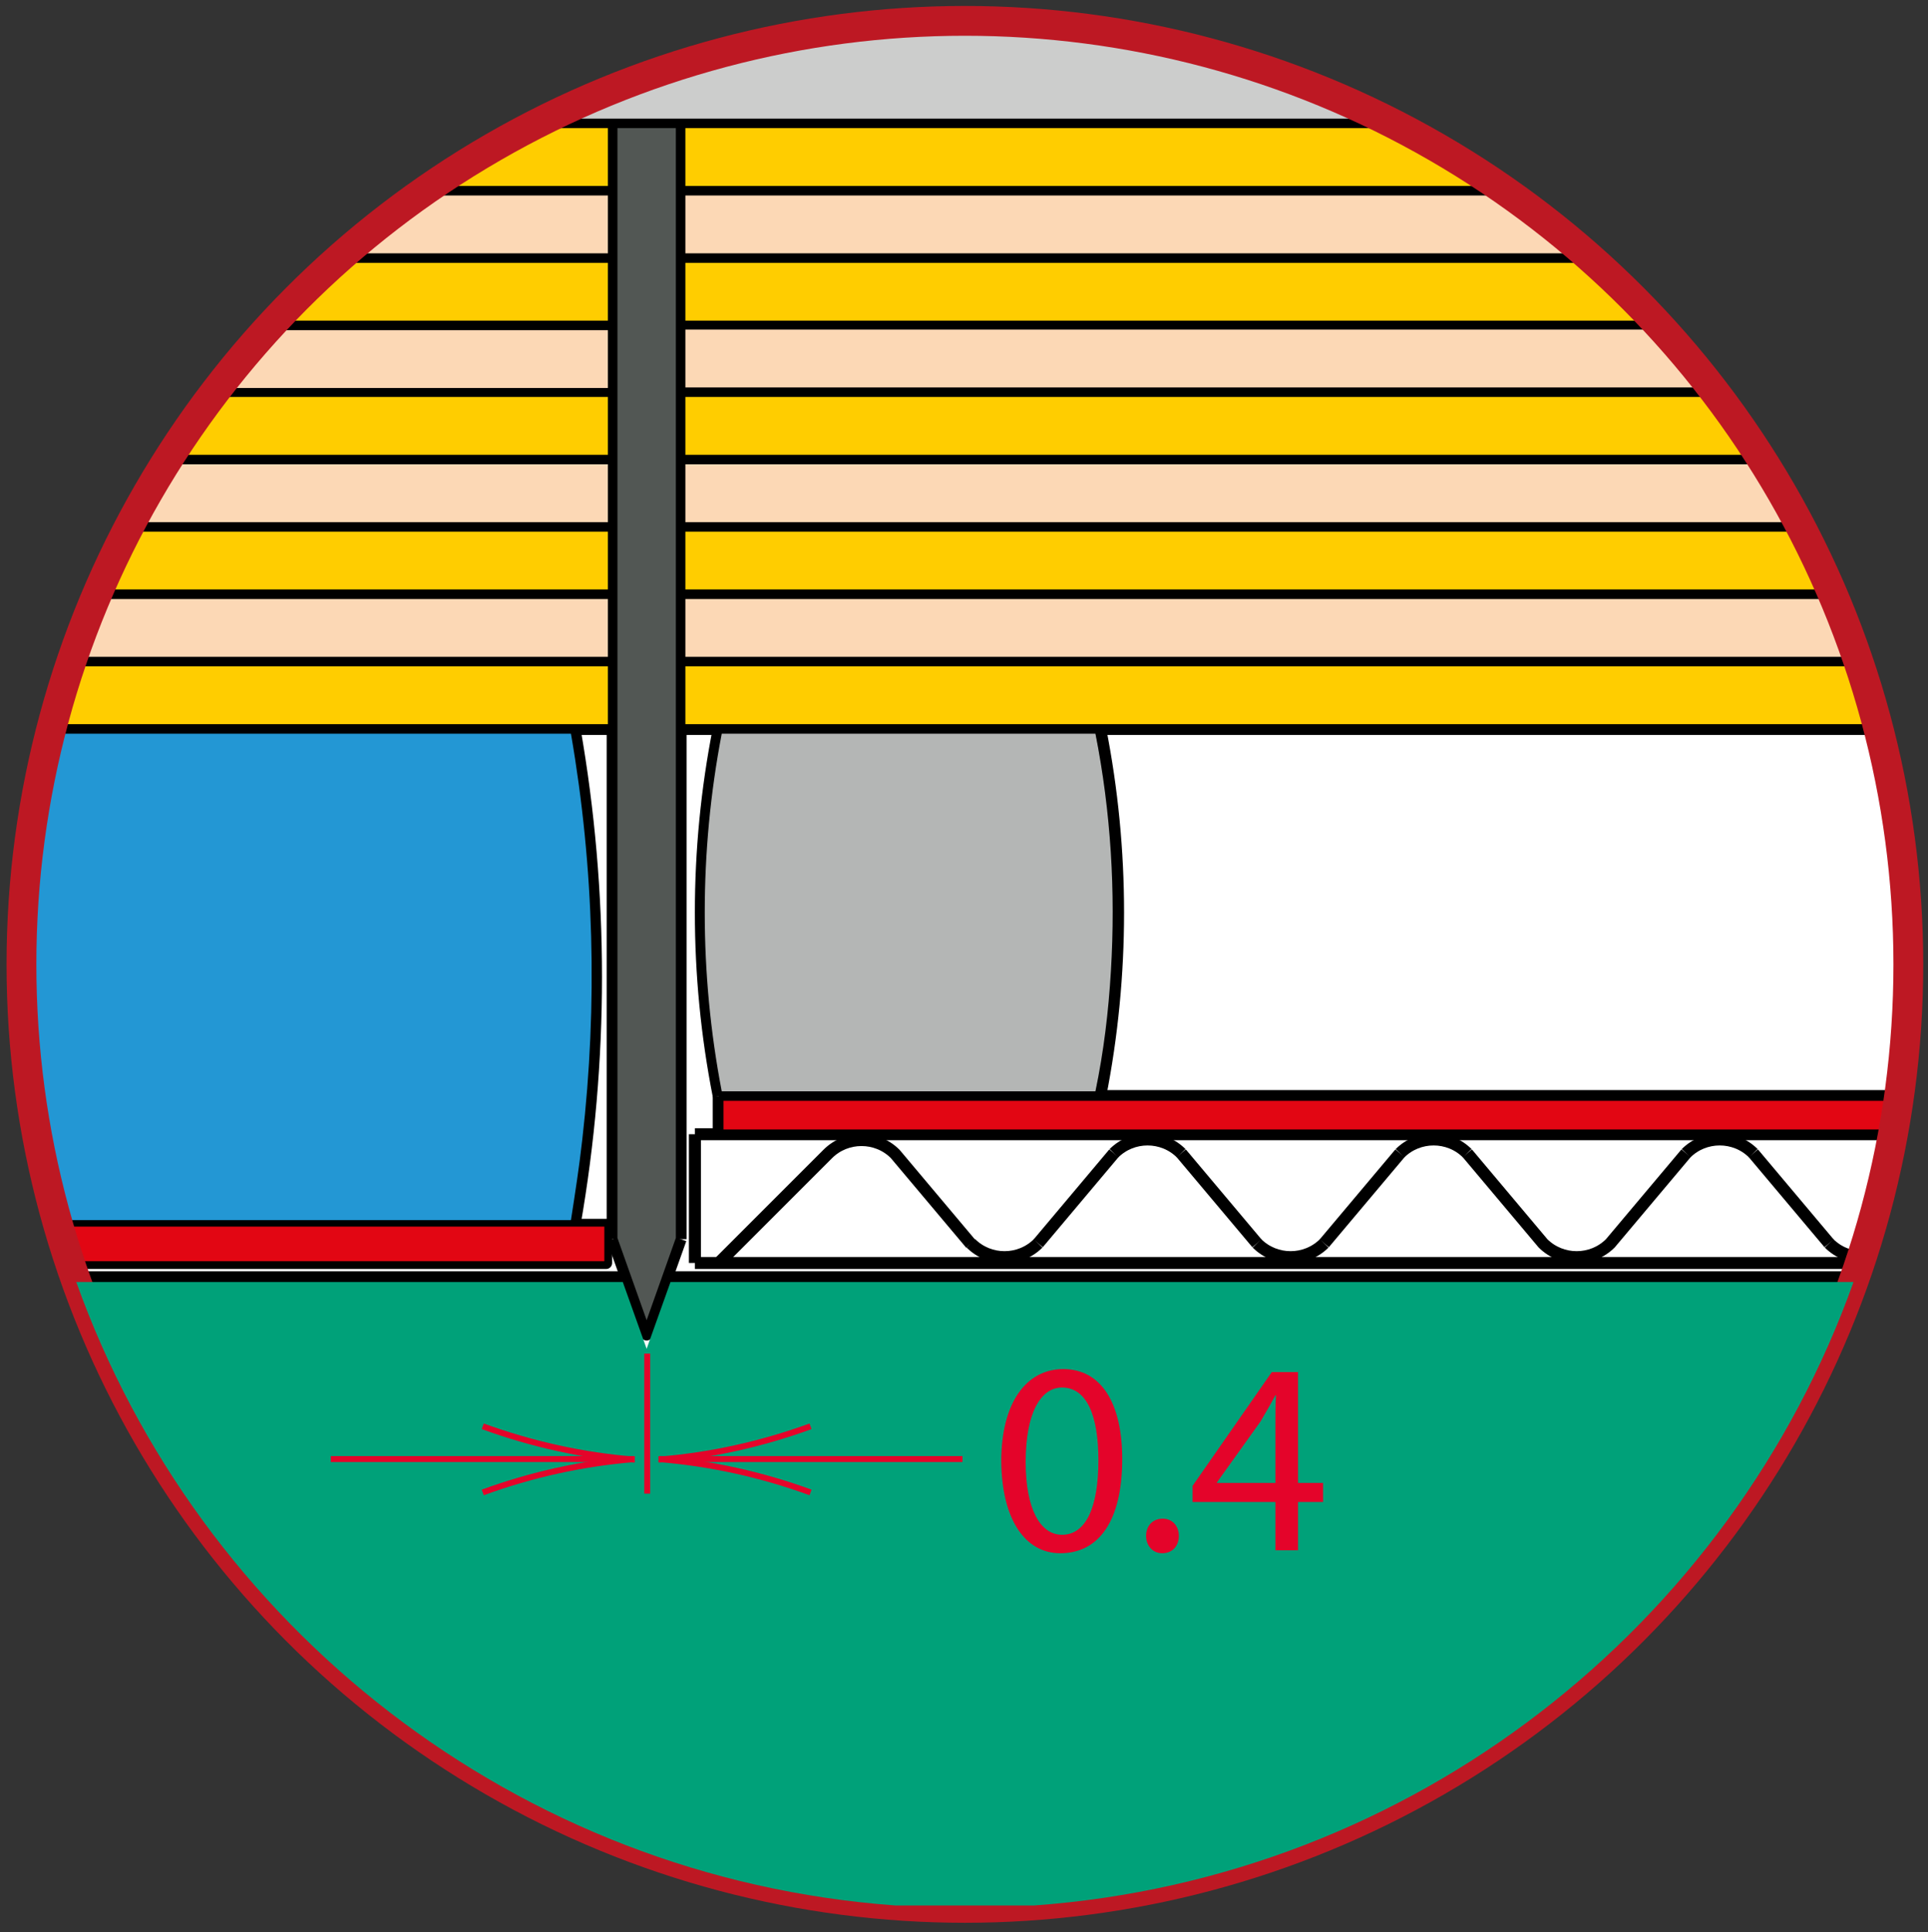 <?xml version="1.0" encoding="UTF-8"?> <!-- Generator: Adobe Illustrator 21.1.0, SVG Export Plug-In . SVG Version: 6.00 Build 0) --> <svg xmlns="http://www.w3.org/2000/svg" xmlns:xlink="http://www.w3.org/1999/xlink" x="0px" y="0px" viewBox="0 0 323.5 324.2" style="enable-background:new 0 0 323.5 324.2;" xml:space="preserve"><rect x="0" y="0" width="323.5" height="324.2" fill="#333333" stroke="none"/> <style type="text/css"> .st0{fill:#FFFFFF;} .st1{fill:none;stroke:#000000;stroke-width:2.016;stroke-linejoin:round;stroke-miterlimit:10;} .st2{fill:#FFCD00;} .st3{fill:#525754;} .st4{fill:#E20613;} .st5{fill:#2397D4;} .st6{fill:#B4B6B5;} .st7{fill:#CCCDCC;} .st8{fill:#FCD8B5;} .st9{fill:none;stroke:#BD1823;stroke-width:5;stroke-linejoin:round;stroke-miterlimit:10;} .st10{fill:#00A179;} .st11{fill:none;stroke:#E4042A;stroke-linejoin:round;stroke-miterlimit:10;} .st12{fill:#E4042A;} </style> <g id="Слой_2"> <circle class="st0" cx="162.3" cy="161.9" r="158.3"></circle> </g> <g id="Слой_1"> <line class="st1" x1="102.8" y1="122.3" x2="8.4" y2="122.3"></line> <line class="st1" x1="315.4" y1="122.3" x2="114.2" y2="122.3"></line> <path class="st1" d="M330.9,193.5"></path> <line class="st1" x1="12.5" y1="214.3" x2="105.1" y2="214.3"></line> <line class="st1" x1="114.2" y1="20.7" x2="114.2" y2="207.9"></line> <line class="st1" x1="102.8" y1="207.9" x2="102.8" y2="20.7"></line> <polyline class="st1" points="114.2,207.9 108.5,223.9 102.8,207.9 "></polyline> <path class="st1" d="M96.4,205.5c4.8-27.5,4.8-55.7,0-83.2"></path> <line class="st1" x1="317.9" y1="190.3" x2="116.6" y2="190.3"></line> <line class="st1" x1="120.6" y1="190.3" x2="120.6" y2="183.9"></line> <path class="st1" d="M234.9,193.5c3.1-3.1,8.2-3.1,11.3,0"></path> <line class="st1" x1="222.2" y1="208.6" x2="234.9" y2="193.5"></line> <path class="st1" d="M246.2,193.5l12.7,15.1c3.1,3.1,8.2,3.1,11.3,0l12.7-15.1"></path> <line class="st1" x1="294.2" y1="193.5" x2="306.9" y2="208.6"></line> <path class="st1" d="M282.9,193.5c3.1-3.1,8.2-3.1,11.3,0"></path> <path class="st1" d="M306.9,208.6c1.6,1.6,3.6,2.3,5.7,2.3"></path> <line class="st1" x1="102.8" y1="111" x2="12" y2="111"></line> <line class="st1" x1="102.8" y1="99.7" x2="16.2" y2="99.7"></line> <line class="st1" x1="102.8" y1="88.4" x2="21.5" y2="88.4"></line> <line class="st1" x1="102.8" y1="77.1" x2="28.1" y2="77.1"></line> <line class="st1" x1="102.8" y1="65.8" x2="35.9" y2="65.8"></line> <line class="st1" x1="102.8" y1="54.6" x2="45.3" y2="54.6"></line> <line class="st1" x1="102.8" y1="43.3" x2="57" y2="43.3"></line> <line class="st1" x1="102.8" y1="32" x2="71.4" y2="32"></line> <line class="st1" x1="312" y1="111" x2="114.2" y2="111"></line> <line class="st1" x1="307.8" y1="99.7" x2="114.2" y2="99.7"></line> <line class="st1" x1="302.2" y1="88.4" x2="114.2" y2="88.4"></line> <line class="st1" x1="295.6" y1="77.1" x2="114.2" y2="77.1"></line> <line class="st1" x1="288" y1="65.8" x2="114.2" y2="65.8"></line> <line class="st1" x1="278" y1="54.6" x2="114.2" y2="54.6"></line> <line class="st1" x1="266.9" y1="43.3" x2="114.2" y2="43.3"></line> <line class="st1" x1="252" y1="32" x2="114.2" y2="32"></line> <path class="st1" d="M162.9,208.6c3.1,3.1,8.2,3.1,11.3,0"></path> <line class="st1" x1="111.9" y1="214.3" x2="311.2" y2="214.3"></line> <line class="st1" x1="116.6" y1="211.9" x2="311.5" y2="211.9"></line> <path class="st1" d="M120.6,211.9l18.3-18.3c3.1-3.1,8.2-3.1,11.3,0l12.7,15.1"></path> <line class="st1" x1="174.2" y1="208.6" x2="186.9" y2="193.5"></line> <line class="st1" x1="198.2" y1="193.5" x2="210.9" y2="208.6"></line> <path class="st1" d="M186.9,193.5c3.1-3.1,8.2-3.1,11.3,0"></path> <path class="st1" d="M210.9,208.6c3.1,3.1,8.2,3.1,11.3,0"></path> <line class="st1" x1="318.7" y1="183.9" x2="120.6" y2="183.9"></line> <line class="st1" x1="233.5" y1="20.7" x2="90.4" y2="20.7"></line> <path class="st1" d="M184.6,183.9c4-20.3,4-41.3,0-61.6"></path> <path class="st1" d="M120.6,183.9c-4-20.3-4-41.3,0-61.6"></path> <line class="st1" x1="116.6" y1="190.3" x2="116.6" y2="211.9"></line> <polyline class="st1" points="9.6,205.5 101.7,205.5 101.7,211.9 12.2,211.9 "></polyline> <g> <g> <path class="st2" d="M11.5,111.8c-1,3.8-1.3,6.4-2.9,9.7H102v-9.7H11.5z"></path> </g> </g> <g> <g> <path class="st2" d="M21.3,89.2c-2.1,3.6-2.7,6-4.8,9.7H102v-9.7H21.3z"></path> </g> </g> <g> <g> <path class="st2" d="M35.2,66.6c-2.4,3.5-4,5.9-6.5,9.7H102v-9.7H35.2z"></path> </g> </g> <g> <g> <path class="st2" d="M56.2,44.1c-5.5,3.1-5.4,6.4-10.5,9.7H102v-9.7H56.2z"></path> </g> </g> <g> <g> <path class="st2" d="M88.4,21.5c-7.2,3.7-9.7,6-15.8,9.7H102v-9.7H88.4z"></path> </g> </g> <g> <g> <path class="st2" d="M115,31.2h137.3c-7.4-3.4-8.8-6.6-16.7-9.7H115V31.2z"></path> </g> </g> <g> <g> <path class="st2" d="M115,53.8h163c-5.1-3.3-5.8-6-10.2-9.7H115V53.8z"></path> </g> </g> <g> <g> <path class="st2" d="M115,76.3h179.8c-1.8-3.4-4.2-6-6.3-9.7H115V76.3z"></path> </g> </g> <g> <g> <path class="st2" d="M115,98.9h192.2c-2.5-3.3-2.3-6-4.3-9.7H115V98.9z"></path> </g> </g> <g> <g> <path class="st2" d="M115,121.5H315c-1.5-3.3-1-6.5-2.9-9.7H115V121.5z"></path> </g> </g> <g> <g> <polygon class="st3" points="108.5,221.5 113.4,207.7 113.4,21.5 103.6,21.5 103.6,207.7 "></polygon> </g> </g> <g> <g> <polygon class="st4" points="121.4,189.5 317.5,189.5 318.6,184.7 121.4,184.7 "></polygon> </g> </g> <g> <g> <path class="st5" d="M97.7,191.2c2.6-22.7,2-45.6-1.9-68.1h-88c-6.4,28.3-4.2,54.5,1.7,81.6h86.3 C96.5,200.2,97.2,195.7,97.7,191.2z"></path> </g> </g> <g> <g> <path class="st6" d="M186.4,162.9c0.8-13.3,0-26.7-2.6-39.8h-62.7c-3.8,19.8-3.8,40.2,0,60h62.7 C185.2,176.4,186,169.7,186.4,162.9z"></path> </g> </g> <g> <g> <path class="st7" d="M169.2,3.5c-47.9,0-72.8,14.6-77.5,16.4h140.4C232.1,19.9,194.9,3.5,169.2,3.5z"></path> </g> </g> <g> <g> <path class="st8" d="M70.3,32.8c-5.5,3.9-7.5,5.6-12.4,9.7H102v-9.7H70.3z"></path> </g> </g> <g> <g> <path class="st8" d="M44.7,55.4c-3.5,3.6-5.2,6-8,9.7H102v-9.7H44.7z"></path> </g> </g> <g> <g> <path class="st8" d="M27.8,77.9c-2.7,3.4-3.6,6-5.9,9.7H102v-9.7H27.8z"></path> </g> </g> <g> <g> <path class="st8" d="M16.1,100.5c-1.8,3.8-2.6,5.9-3.9,9.7H102v-9.7H16.1z"></path> </g> </g> <g> <g> <path class="st8" d="M115,110.2h196.5c-1.5-3.6-1.6-5.8-3.1-9.7H115V110.2z"></path> </g> </g> <g> <g> <path class="st8" d="M115,87.6h186.5c-3-3.3-2.7-5.9-5-9.7H115V87.6z"></path> </g> </g> <g> <g> <path class="st8" d="M115,65h172.9c-4.3-3.3-5-6.1-8.6-9.7H115V65z"></path> </g> </g> <g> <g> <path class="st8" d="M115,42.5h151.1c-6.1-3.4-7.6-6.7-12.1-9.7H115V42.5z"></path> </g> </g> <g> <g> <polygon class="st4" points="11.3,211.6 101.4,211.6 101.4,205.8 9.6,205.8 "></polygon> </g> </g> <circle class="st9" cx="161.9" cy="161.8" r="158.3"></circle> <g> <path class="st10" d="M150.3,319.7h23.2c63.7-4.6,116.9-46.9,137.5-104.6H112.5l-4,11.2l-4-11.2H12.8 C33.4,272.8,86.7,315.1,150.3,319.7z"></path> </g> <line class="st11" x1="108.6" y1="227.1" x2="108.6" y2="250.6"></line> <line class="st11" x1="161.5" y1="244.8" x2="110.6" y2="244.8"></line> <path class="st11" d="M136,239.3c-8.2,3-16.8,4.9-25.5,5.6"></path> <path class="st11" d="M136,250.4c-8.2-3-16.8-4.9-25.5-5.6"></path> <line class="st11" x1="55.5" y1="244.8" x2="106.4" y2="244.8"></line> <path class="st11" d="M81,250.4c8.2-3,16.8-4.9,25.5-5.6"></path> <path class="st11" d="M81,239.3c8.2,3,16.8,4.9,25.5,5.6"></path> <g> <path class="st12" d="M188.3,244.8c0,10.2-3.8,15.8-10.4,15.8c-5.8,0-9.8-5.5-9.9-15.4c0-10,4.3-15.5,10.4-15.5 C184.7,229.7,188.3,235.3,188.3,244.8z M172.1,245.3c0,7.8,2.4,12.2,6.1,12.2c4.1,0,6.1-4.8,6.1-12.5c0-7.4-1.9-12.2-6.1-12.2 C174.6,232.8,172.1,237.1,172.1,245.3z"></path> <path class="st12" d="M192.3,257.7c0-1.7,1.1-2.9,2.8-2.9c1.6,0,2.7,1.2,2.7,2.9c0,1.7-1.1,2.9-2.8,2.9 C193.4,260.6,192.3,259.3,192.3,257.7z"></path> <path class="st12" d="M214,260.1v-8.1h-13.9v-2.7l13.3-19.1h4.4v18.6h4.2v3.2h-4.2v8.1H214z M214,248.8v-10c0-1.6,0-3.1,0.1-4.7 H214c-0.9,1.7-1.7,3-2.5,4.4l-7.3,10.2v0.1H214z"></path> </g> </g> </svg> 